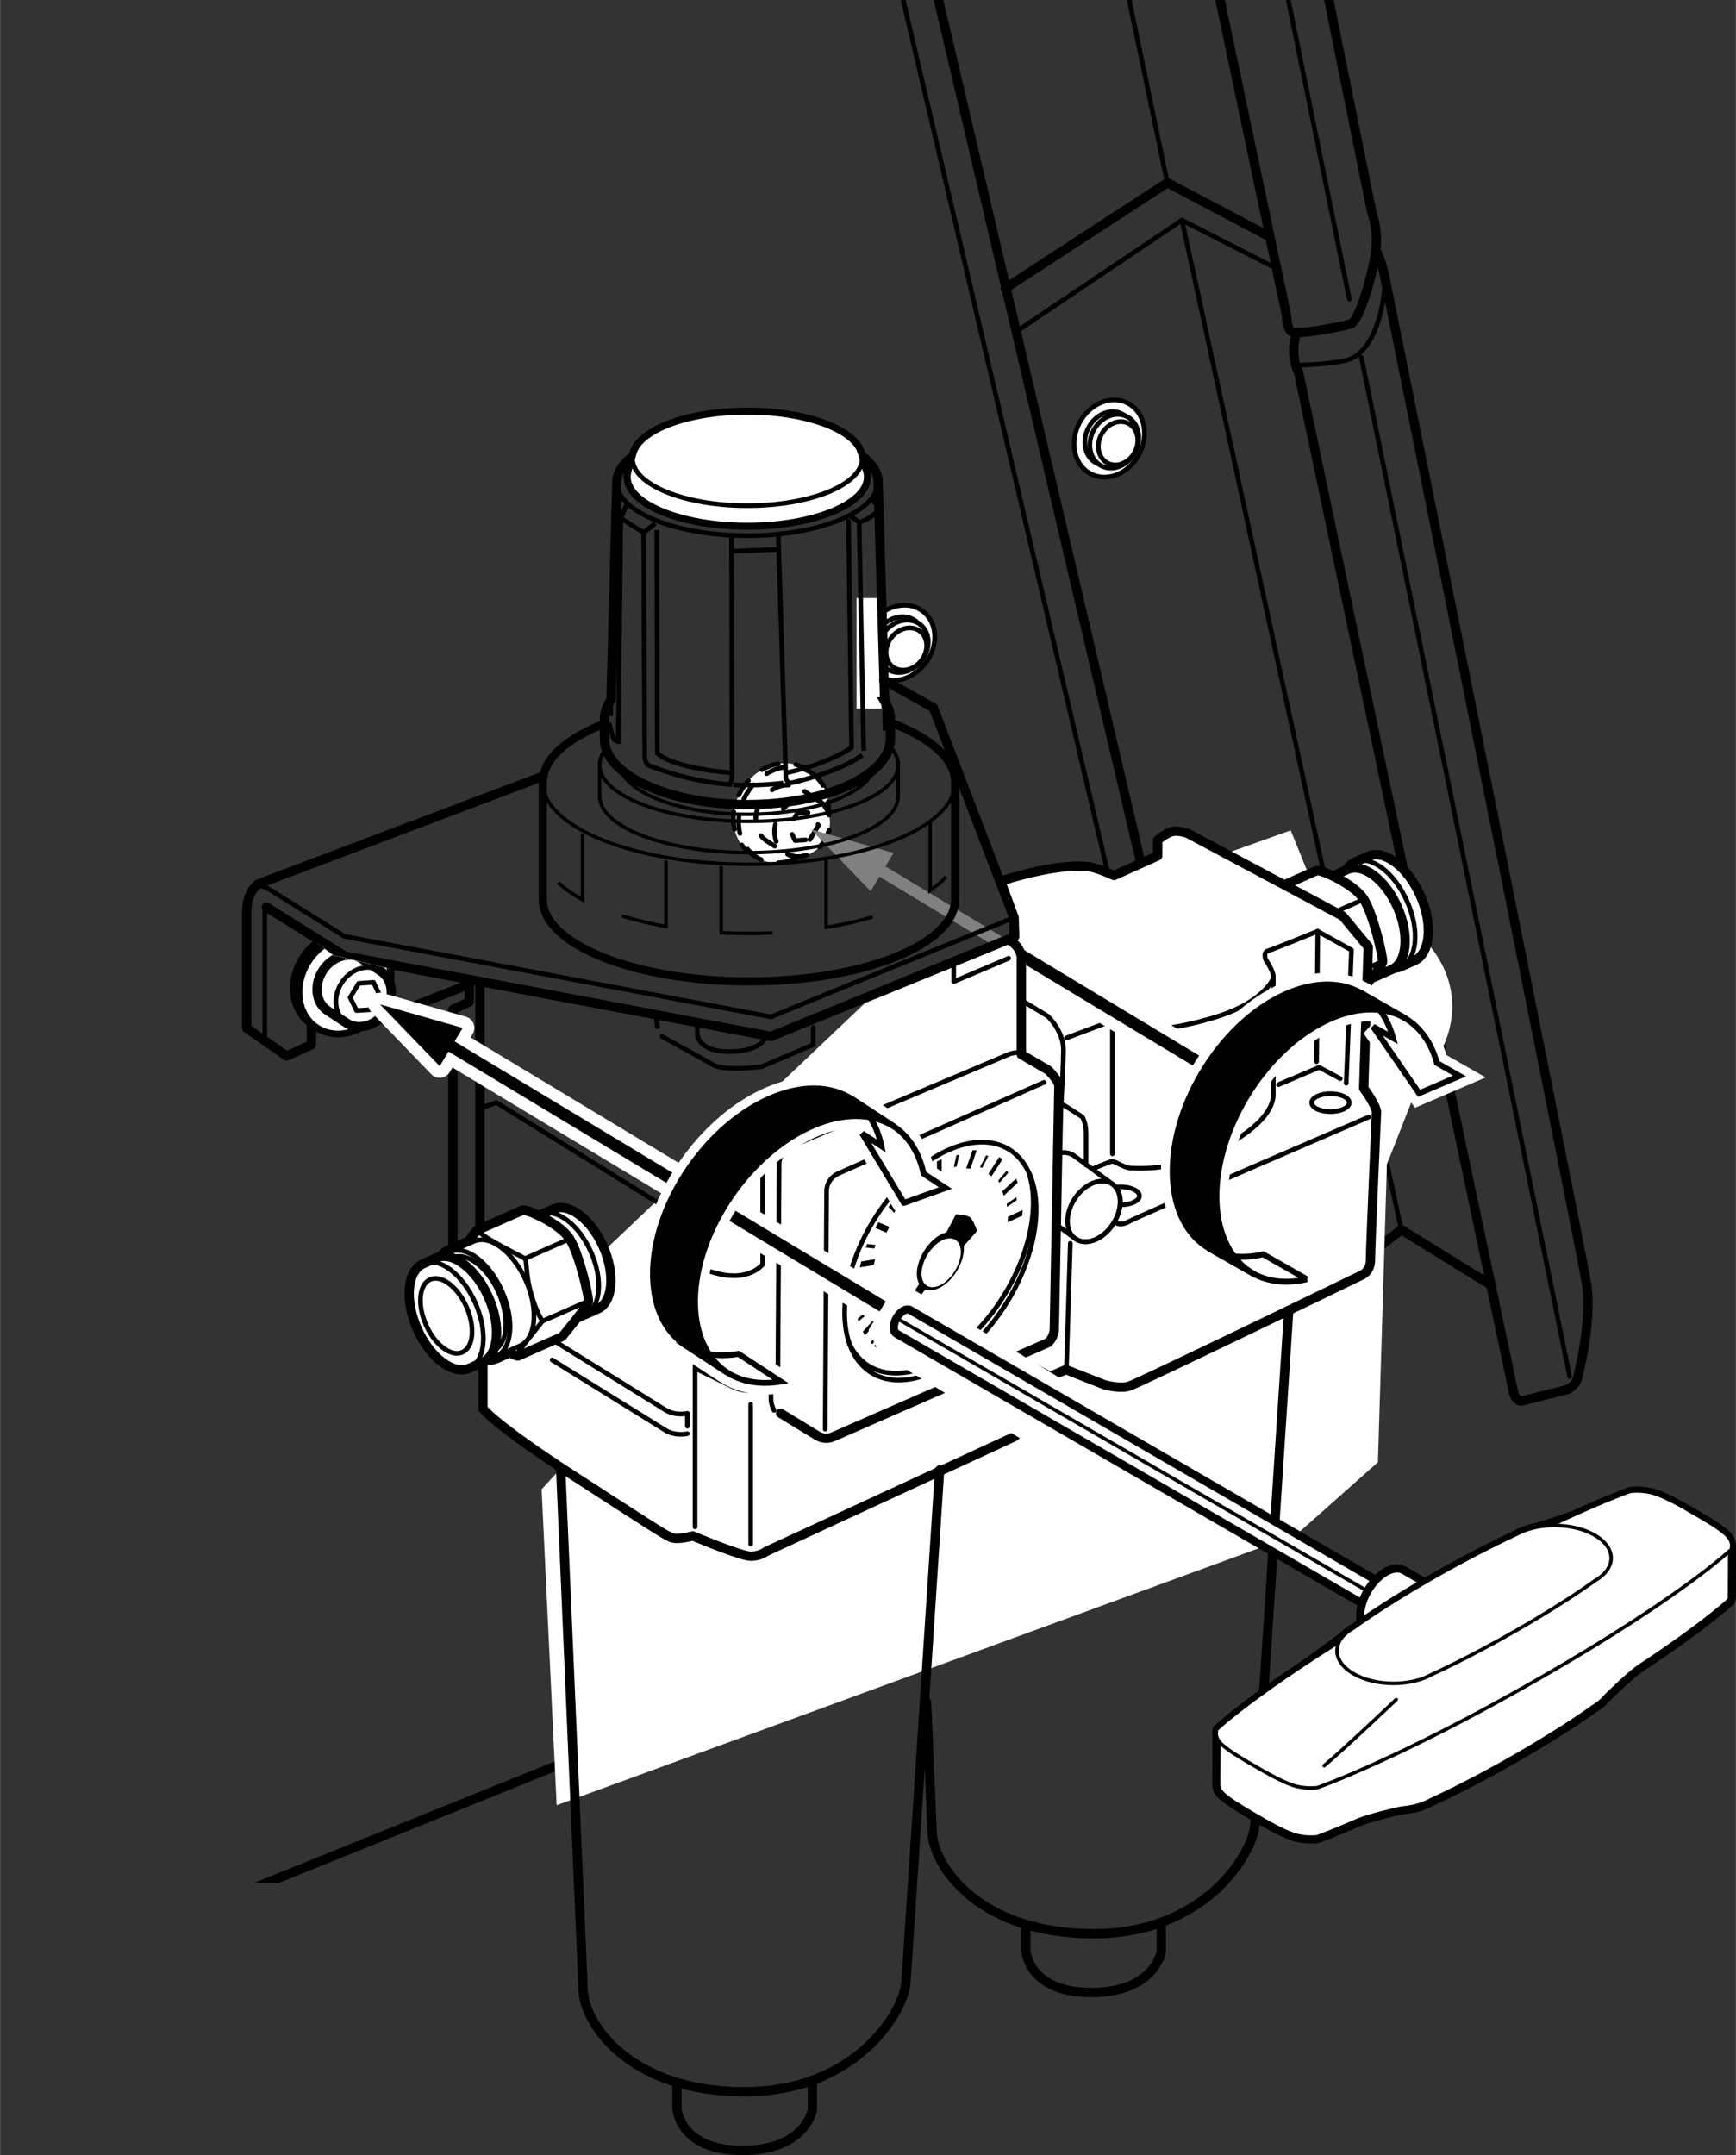 <?xml version="1.0" encoding="UTF-8"?><svg xmlns="http://www.w3.org/2000/svg" width="52.52mm" height="65.19mm" xmlns:xlink="http://www.w3.org/1999/xlink" viewBox="0 0 148.86 184.79"><rect x="0" y="0" width="148.86" height="184.79" fill="#333333" stroke="none"/><defs><clipPath id="clippath"><rect width="143.95" height="161.5" style="fill:none; stroke-width:0px;"/></clipPath><clipPath id="clippath-1"><polygon points="25.99 79.94 28.51 81.88 35.28 83.52 33.34 89.91 28.12 90.39 23.86 87.97 23.67 81.78 25.99 79.94" style="fill:none; stroke-width:0px;"/></clipPath></defs><g id="_レイヤー_1"><g style="clip-path:url(#clippath);"><polyline points="2.65 169.61 110.07 126.22 73.11 -31.42" style="fill:none; stroke:#000; stroke-linecap:round; stroke-linejoin:round; stroke-width:.8px;"/><ellipse cx="77.05" cy="55.11" rx="3.42" ry="2.89" transform="translate(-13.79 81.99) rotate(-52.05)" style="fill:#fff; stroke:#000; stroke-linecap:round; stroke-linejoin:round; stroke-width:.4px;"/><ellipse cx="77.05" cy="55.11" rx="2.38" ry="2.01" transform="translate(-13.79 81.99) rotate(-52.05)" style="fill:#fff; stroke:#000; stroke-linecap:round; stroke-linejoin:round; stroke-width:.4px;"/><ellipse cx="77.43" cy="55.41" rx="2.38" ry="2.01" transform="translate(-13.87 82.4) rotate(-52.05)" style="fill:#fff; stroke:#000; stroke-linecap:round; stroke-linejoin:round; stroke-width:.4px;"/><ellipse cx="77.72" cy="55.64" rx="1.92" ry="1.62" transform="translate(-13.95 82.72) rotate(-52.05)" style="fill:#fff; stroke:#000; stroke-linecap:round; stroke-linejoin:round; stroke-width:.4px;"/><ellipse cx="95.12" cy="37.6" rx="3.42" ry="2.89" transform="translate(17.22 103.88) rotate(-61.96)" style="fill:#fff; stroke:#000; stroke-linecap:round; stroke-linejoin:round; stroke-width:.4px;"/><ellipse cx="95.12" cy="37.6" rx="2.38" ry="2.01" transform="translate(17.22 103.88) rotate(-61.96)" style="fill:#fff; stroke:#000; stroke-linecap:round; stroke-linejoin:round; stroke-width:.4px;"/><ellipse cx="95.54" cy="37.83" rx="2.38" ry="2.01" transform="translate(17.25 104.38) rotate(-61.96)" style="fill:#fff; stroke:#000; stroke-linecap:round; stroke-linejoin:round; stroke-width:.4px;"/><ellipse cx="95.87" cy="38.01" rx="1.92" ry="1.62" transform="translate(17.26 104.76) rotate(-61.96)" style="fill:#fff; stroke:#000; stroke-linecap:round; stroke-linejoin:round; stroke-width:.4px;"/><ellipse cx="109.95" cy="102.41" rx="3.42" ry="2.89" transform="translate(-32.13 151.32) rotate(-61.96)" style="fill:#fff; stroke:#000; stroke-linecap:round; stroke-linejoin:round; stroke-width:.4px;"/><ellipse cx="109.95" cy="102.41" rx="2.38" ry="2.01" transform="translate(-32.13 151.32) rotate(-61.96)" style="fill:#fff; stroke:#000; stroke-linecap:round; stroke-linejoin:round; stroke-width:.4px;"/><ellipse cx="110.37" cy="102.64" rx="2.38" ry="2.01" transform="translate(-32.1 151.82) rotate(-61.96)" style="fill:#fff; stroke:#000; stroke-linecap:round; stroke-linejoin:round; stroke-width:.4px;"/><ellipse cx="110.7" cy="102.82" rx="1.92" ry="1.62" transform="translate(-32.09 152.2) rotate(-61.96)" style="fill:#fff; stroke:#000; stroke-linecap:round; stroke-linejoin:round; stroke-width:.4px;"/><line x1="107.27" y1="127.21" x2="70.31" y2="-30.43" style="fill:none; stroke:#000; stroke-linecap:round; stroke-linejoin:round; stroke-width:.4px;"/><polyline points="107.56 115.32 120.16 105.44 127.94 110.25" style="fill:none; stroke:#000; stroke-linecap:round; stroke-linejoin:round; stroke-width:.8px;"/><path d="M117.97,21.6c.25,0,.7,1.75.7,1.75,8.11,40.19,17.18,85.23,17.41,86.9.41,3.05-.66,7.41-.82,7.98s-.82.91-.82.91l-3.95.99s-.49.08-.7-.74l-18.44-87.48s-.78-1.34-.2-3.32" style="fill:none; stroke:#000; stroke-linecap:round; stroke-linejoin:round; stroke-width:.8px;"/><path d="M97.07-35.82l13.26,62.91s-.01,1.01.4,1.34,4.36-.41,5.1-.66,1.89-4.28,2.14-6.17c.25-1.89-.33-3.36-.33-3.36-6.21-30.77-11.6-57.39-11.6-57.39" style="fill:none; stroke:#000; stroke-linecap:round; stroke-linejoin:round; stroke-width:.8px;"/><line x1="116.74" y1="30.65" x2="134.6" y2="118.03" style="fill:none; stroke:#000; stroke-linecap:round; stroke-linejoin:round; stroke-width:.4px;"/><line x1="102.75" y1="-37.8" x2="115.71" y2="25.64" style="fill:none; stroke:#000; stroke-linecap:round; stroke-linejoin:round; stroke-width:.4px;"/><polyline points="87.27 28.35 101.35 18.88 109.08 22.83" style="fill:none; stroke:#000; stroke-linecap:round; stroke-linejoin:round; stroke-width:.4px;"/><polyline points="86.2 24.72 100.11 15.67 108.84 20.28" style="fill:none; stroke:#000; stroke-linecap:round; stroke-linejoin:round; stroke-width:.8px;"/><path d="M111.47,31.31s3.38-.08,4.45-.58,2.55-2.22,2.88-6.67" style="fill:none; stroke:#000; stroke-linecap:round; stroke-linejoin:round; stroke-width:.4px;"/><line x1="101.35" y1="18.88" x2="120.16" y2="105.44" style="fill:none; stroke:#000; stroke-linecap:round; stroke-linejoin:round; stroke-width:.4px;"/><line x1="100.03" y1="15.34" x2="89.74" y2="-33.97" style="fill:none; stroke:#000; stroke-linecap:round; stroke-linejoin:round; stroke-width:.4px;"/><rect x="73.45" y="51.28" width="2.13" height="9.48" style="fill:#fff; stroke-width:0px;"/></g><path d="M47.73,154.79l-1.29-27.09,46.18-50.05,18.06-6.45,3.35,8.26,4.39-1.55s4.9,2.06,5.93,6.71-2.58,8-2.58,8l-2.84,7.22-.77,25.54-6.97,6.19-63.46,23.22Z" style="fill:#fff; stroke-width:0px;"/></g><g id="_レイヤー_2"><path d="M69.55,66.26c-.08-.05-.38-.25-.46-.3-1.68-1.1-4.1-.38-5.4,1.61-1.3,1.99-1,4.49.68,5.59.08.05.38.25.46.3,1.68,1.1,4.1.38,5.4-1.61,1.3-1.99,1-4.49-.68-5.59Z" style="fill:#fff; stroke:#000; stroke-dasharray:0 0 1.5 1.5; stroke-linecap:round; stroke-linejoin:round; stroke-width:.4px;"/><ellipse cx="67.19" cy="69.86" rx="4.31" ry="3.64" transform="translate(-28.06 87.82) rotate(-56.79)" style="fill:#fff; stroke:#000; stroke-dasharray:0 0 1.5 1.5; stroke-linecap:round; stroke-linejoin:round; stroke-width:.4px;"/><path d="M70.25,68.68c-.29-.19-1.32-.86-1.61-1.05-1.04-.68-2.53-.23-3.34,1-.8,1.23-.62,2.78.42,3.46.29.19,1.32.86,1.61,1.05,1.04.68,2.53.23,3.34-1,.8-1.23.62-2.78-.42-3.46Z" style="fill:#fff; stroke:#000; stroke-dasharray:0 0 1.5 1.5; stroke-linecap:round; stroke-linejoin:round; stroke-width:.4px;"/><ellipse cx="68.79" cy="70.91" rx="2.66" ry="2.25" transform="translate(-28.21 89.63) rotate(-56.79)" style="fill:none; stroke:#000; stroke-dasharray:0 0 1.5 1.5; stroke-linecap:round; stroke-linejoin:round; stroke-width:.4px;"/><polygon points="69.45 71.99 70.18 70.78 69.63 69.66 68.36 69.74 67.64 70.95 68.18 72.08 69.45 71.99" style="fill:none; stroke:#000; stroke-dasharray:0 0 1.5 1.5; stroke-linecap:round; stroke-linejoin:round; stroke-width:.4px;"/><polygon points="88 82.76 87.75 81.42 75.93 74.29 76.62 73.14 69.53 71.11 74.66 76.42 75.41 75.17 88 82.76" style="fill:gray; stroke-width:0px;"/><path d="M116.2,73.92c.19-.09.94-.41,1.13-.5,1.38-.61,3.38.91,4.47,3.38,1.09,2.47.86,4.97-.52,5.58-.19.09-.94.41-1.13.5-1.38.61-3.38-.91-4.47-3.38-1.09-2.47-.86-4.97.52-5.58Z" style="fill:#fff; stroke:#000; stroke-linecap:round; stroke-linejoin:round; stroke-width:.8px;"/><ellipse cx="118.17" cy="78.4" rx="2.73" ry="4.9" transform="translate(-21.58 54.3) rotate(-23.78)" style="fill:none; stroke:#000; stroke-linecap:round; stroke-linejoin:round; stroke-width:.4px;"/><path d="M113.21,75.58l2.35-1.03c1.32-.58,3.24.87,4.28,3.24s.82,4.76-.5,5.34l-2.94,1.3" style="fill:#fff; stroke:#000; stroke-linecap:round; stroke-linejoin:round; stroke-width:.8px;"/><path d="M106.68,78.23c.3-.13,1.23-.54,1.76-.78l.67-.91,3.85-1.7c.23-.09,3.02,1.08,3.83,2.38.81,1.3,1.64,4.98,1.57,5.26s-2.18,2.84-2.18,2.84l-3.7,1.63-.67-.29c-.47.21-.99.43-1.19.53-1.38.61-3.38-.91-4.47-3.38-1.09-2.47-.86-4.97.52-5.58Z" style="fill:#fff; stroke:#000; stroke-linecap:round; stroke-linejoin:round; stroke-width:1.2px;"/><path d="M112.96,74.85l-3.85,1.7-1.28,1.74,2.86,7.9,1.79.78,3.7-1.63s2.11-2.56,2.18-2.84-.76-3.96-1.57-5.26c-.81-1.3-3.6-2.47-3.83-2.38Z" style="fill:#fff; stroke:#000; stroke-linecap:round; stroke-linejoin:round; stroke-width:.4px;"/><path d="M109.2,76.53c.8.73,3.73,2.12,3.92,2.27s.04,1.31.52,2.99.99,2.37.99,2.37c0,0-2,2.47-2.14,2.79" style="fill:none; stroke:#000; stroke-linecap:round; stroke-linejoin:round; stroke-width:.4px;"/><line x1="114.63" y1="84.16" x2="118.24" y2="82.57" style="fill:none; stroke:#000; stroke-linecap:round; stroke-linejoin:round; stroke-width:.4px;"/><line x1="113.12" y1="78.8" x2="116.68" y2="77.23" style="fill:none; stroke:#000; stroke-linecap:round; stroke-linejoin:round; stroke-width:.4px;"/><path d="M106.68,78.23c.37-.16,1.69-.75,2.06-.91,1.38-.61,3.38.91,4.47,3.38,1.09,2.47.86,4.97-.52,5.58-.37.16-1.69.75-2.06.91-1.38.61-3.38-.91-4.47-3.38-1.09-2.47-.86-4.97.52-5.58Z" style="fill:#fff; stroke:#000; stroke-linecap:round; stroke-linejoin:round; stroke-width:.4px;"/><ellipse cx="108.65" cy="82.71" rx="2.73" ry="4.9" transform="translate(-24.13 50.82) rotate(-23.78)" style="fill:none; stroke:#000; stroke-linecap:round; stroke-linejoin:round; stroke-width:.4px;"/><ellipse cx="108.65" cy="82.71" rx="2.42" ry="4.35" transform="translate(-24.13 50.82) rotate(-23.78)" style="fill:none; stroke:#000; stroke-linecap:round; stroke-linejoin:round; stroke-width:.4px;"/><path d="M104.39,79.24c.19-.09.94-.41,1.13-.5,1.38-.61,3.38.91,4.47,3.38,1.09,2.47.86,4.97-.52,5.58-.19.09-.94.41-1.13.5-1.38.61-3.38-.91-4.47-3.38-1.09-2.47-.86-4.97.52-5.58Z" style="fill:#fff; stroke:#000; stroke-linecap:round; stroke-linejoin:round; stroke-width:.8px;"/><ellipse cx="106.37" cy="83.72" rx="1.9" ry="3.41" transform="translate(-24.73 49.99) rotate(-23.78)" style="fill:none; stroke:#000; stroke-linecap:round; stroke-linejoin:round; stroke-width:.4px;"/><ellipse cx="106.37" cy="83.72" rx="2.73" ry="4.9" transform="translate(-24.73 49.99) rotate(-23.78)" style="fill:none; stroke:#000; stroke-linecap:round; stroke-linejoin:round; stroke-width:.4px;"/><path d="M41.41,117.12v3.68s1.1,1.42,7.67,5.68,7.87,5.1,8.45,5.35,1.87-.13,1.87-.13c0,0,4.13,1.74,4.97,1.74s1.29-.39,1.29-.39l21.35-9.87s.52-.39.52-1.16v-5.29l2.52,1.29,1.35-.58,3.29,1.29s1.29.39,2.13.13,19.86-9.48,19.86-9.48c0,0,.84-.26.84-1.35s.52-12.71.52-12.71c-.13-.71-1.1-2-1.1-2l.39-12.13-2.19-2.64-13.29-7.09s-.84-.32-1.42-.13-1.16.71-1.16.71v1.35l-3.74,1.68s-1.29-.58-1.93-.71-2.84-.35-7.8,1.19l1.16,3.13.05,1.64-12.04,4.93" style="fill:#fff; stroke:#000; stroke-linecap:round; stroke-linejoin:round; stroke-width:.8px;"/><path d="M51.76,62.08c-3.22,1.27-5.22,3.04-5.22,4.99v10.04c0,3.89,7.92,7.04,17.68,7.04s17.68-3.15,17.68-7.04v-10.04c0-1.99-2.08-3.79-5.43-5.07" style="fill:none; stroke:#000; stroke-miterlimit:10; stroke-width:.7px;"/><path d="M76.62,62.05c3.26,1.28,5.28,3.05,5.28,5.02,0,3.89-7.92,7.04-17.68,7.04s-17.68-3.15-17.68-7.04c0-1.93,1.95-3.67,5.1-4.94" style="fill:none; stroke:#000; stroke-miterlimit:10; stroke-width:.3px;"/><path d="M81.12,75.17c-.35.45-.8.77-1.36,1.18v-5.87" style="fill:none; stroke:#000; stroke-miterlimit:10; stroke-width:.3px;"/><path d="M52.03,64.11c-.4.47-.61.97-.61,1.48v2.68c0,2.67,5.73,4.84,12.8,4.84s12.8-2.17,12.8-4.84v-2.68c0-.55-.24-1.07-.68-1.56" style="fill:none; stroke:#000; stroke-miterlimit:10; stroke-width:.3px;"/><path d="M76.3,63.98c.47.5.72,1.05.72,1.61,0,2.67-5.73,4.84-12.8,4.84s-12.8-2.17-12.8-4.84c0-.4.13-.8.38-1.17" style="fill:none; stroke:#000; stroke-miterlimit:10; stroke-width:.3px;"/><path d="M47.85,75.66c.55.53,1.26,1.03,2.1,1.49v-5.61" style="fill:none; stroke:#000; stroke-miterlimit:10; stroke-width:.3px;"/><path d="M53.34,78.54c1.15.36,2.42.66,3.77.9v-5.67" style="fill:none; stroke:#000; stroke-miterlimit:10; stroke-width:.3px;"/><path d="M66.24,79.99c-.66.03-1.34.05-2.02.05-.81,0-1.6-.02-2.38-.06v-5.73" style="fill:none; stroke:#000; stroke-miterlimit:10; stroke-width:.3px;"/><path d="M74.83,78.62c-1.22.36-2.56.67-3.99.9v-5.87" style="fill:none; stroke:#000; stroke-miterlimit:10; stroke-width:.3px;"/><path d="M53.25,66.07c.88,2.13,5.39,3.75,10.83,3.75s9.7-1.54,10.75-3.58" style="fill:none; stroke:#000; stroke-miterlimit:10; stroke-width:.3px;"/><path d="M82.52,106.3c.4.94-.11,2.53-1.15,3.54s-2.2,1.07-2.61.13.11-2.53,1.14-3.54,2.21-1.07,2.61-.13Z" style="fill:#000; stroke-width:0px;"/><path d="M75.42,115.31s3.13-4.77,3.42-5.26c.28-.49,3.13-5.93,3.13-5.93,0,0,.86.03,1.17.23.31.2.65,1.2.65,1.2l-4.31,4.84-3.84,5-.21-.08Z" style="fill:#000; stroke-width:0px;"/><path d="M88.29,100.67c1.65,3.84-.44,10.29-4.67,14.42-4.22,4.12-8.98,4.36-10.63.52s.44-10.29,4.66-14.42c4.22-4.13,8.98-4.36,10.63-.52Z" style="fill:none; stroke:#000; stroke-linecap:round; stroke-linejoin:round; stroke-width:.4px;"/><path d="M80.1,106.87c-.87.85-1.3,2.17-.97,2.95s1.32.73,2.18-.12,1.31-2.18.97-2.96-1.31-.73-2.19.12Z" style="fill:#fff; stroke-width:0px;"/><path d="M88.3,100.81c1.12,3.89-.96,9.82-4.93,13.69-4.14,4.04-8.8,4.34-10.53.74" style="fill:none; stroke:#000; stroke-linecap:round; stroke-linejoin:round; stroke-width:.4px;"/><polygon points="75.24 115.62 74.97 115.41 75.91 113.97 76.18 114.18 75.24 115.62" style="fill:#000; stroke-width:0px;"/><polygon points="74.17 114.5 73.99 114.18 75.11 112.94 75.3 113.26 74.17 114.5" style="fill:#000; stroke-width:0px;"/><polygon points="74.67 111.22 73.41 112.02 73.37 111.57 74.63 110.78 74.67 111.22" style="fill:#000; stroke-width:0px;"/><polygon points="74.92 108.48 73.73 108.67 73.85 108.17 75.04 107.97 74.92 108.48" style="fill:#000; stroke-width:0px;"/><polygon points="76.01 105.7 75.06 105.29 75.32 104.8 76.27 105.2 76.01 105.7" style="fill:#000; stroke-width:0px;"/><polygon points="77.96 102.95 77.44 101.96 77.81 101.57 78.33 102.56 77.96 102.95" style="fill:#000; stroke-width:0px;"/><polygon points="80.75 100.79 80.35 101 80.34 99.6 80.75 99.39 80.75 100.79" style="fill:#000; stroke-width:0px;"/><polygon points="83.22 100.2 82.85 100.19 83.39 98.63 83.75 98.64 83.22 100.2" style="fill:#000; stroke-width:0px;"/><polygon points="85.02 100.86 84.75 100.66 85.69 99.21 85.96 99.42 85.02 100.86" style="fill:#000; stroke-width:0px;"/><polygon points="87.27 101.41 86.08 102.52 85.94 102.16 87.13 101.05 87.27 101.41" style="fill:#000; stroke-width:0px;"/><polygon points="87.66 104.23 86.41 104.81 86.43 104.33 87.69 103.75 87.66 104.23" style="fill:#000; stroke-width:0px;"/><polygon points="74.81 115.26 74.66 115.12 75.33 114.18 75.48 114.32 74.81 115.26" style="fill:#000; stroke-width:0px;"/><polygon points="74.42 112.61 73.61 113.31 73.54 113.08 74.35 112.38 74.42 112.61" style="fill:#000; stroke-width:0px;"/><polygon points="74.21 110.13 73.37 110.48 73.39 110.19 74.23 109.84 74.21 110.13" style="fill:#000; stroke-width:0px;"/><polygon points="74.97 107.05 74.24 106.97 74.36 106.67 75.09 106.75 74.97 107.05" style="fill:#000; stroke-width:0px;"/><polygon points="76.67 103.99 76.19 103.49 76.38 103.22 76.87 103.72 76.67 103.99" style="fill:#000; stroke-width:0px;"/><polygon points="79.36 101.29 79.11 101.46 78.97 100.62 79.21 100.45 79.36 101.29" style="fill:#000; stroke-width:0px;"/><polygon points="82.03 100.03 81.79 100.08 82.01 99.06 82.25 99.01 82.03 100.03" style="fill:#000; stroke-width:0px;"/><polygon points="84.22 100.15 84.03 100.08 84.56 99.06 84.75 99.13 84.22 100.15" style="fill:#000; stroke-width:0px;"/><polygon points="85.71 101.42 85.59 101.24 86.33 100.38 86.45 100.57 85.71 101.42" style="fill:#000; stroke-width:0px;"/><polygon points="87.19 102.91 86.36 103.49 86.32 103.23 87.16 102.65 87.19 102.91" style="fill:#000; stroke-width:0px;"/><path d="M45.1,104.7l2.35-1.03c1.32-.58,3.24.87,4.28,3.24s.82,4.76-.5,5.34l-2.94,1.3" style="fill:#fff; stroke:#000; stroke-linecap:round; stroke-linejoin:round; stroke-width:.8px;"/><path d="M38.57,107.35c.3-.13,1.23-.54,1.76-.78l.67-.91,3.85-1.7c.23-.09,3.02,1.08,3.83,2.38.81,1.3,1.64,4.98,1.57,5.26s-2.18,2.84-2.18,2.84l-3.7,1.63-.67-.29c-.47.21-.99.43-1.19.53-1.38.61-3.38-.91-4.47-3.38-1.09-2.47-.86-4.97.52-5.58Z" style="fill:#fff; stroke:#000; stroke-linecap:round; stroke-linejoin:round; stroke-width:1.2px;"/><path d="M44.86,103.97l-3.85,1.7-1.28,1.74,2.86,7.9,1.79.78,3.7-1.63s2.11-2.56,2.18-2.84-.76-3.96-1.57-5.26-3.6-2.47-3.83-2.38Z" style="fill:#fff; stroke:#000; stroke-linecap:round; stroke-linejoin:round; stroke-width:.4px;"/><path d="M41.09,105.65c.8.73,3.73,2.12,3.92,2.27s.04,1.31.52,2.99.99,2.37.99,2.37c0,0-2,2.47-2.14,2.79" style="fill:none; stroke:#000; stroke-linecap:round; stroke-linejoin:round; stroke-width:.4px;"/><line x1="46.52" y1="113.28" x2="50.14" y2="111.69" style="fill:none; stroke:#000; stroke-linecap:round; stroke-linejoin:round; stroke-width:.4px;"/><line x1="45.01" y1="107.92" x2="48.57" y2="106.35" style="fill:none; stroke:#000; stroke-linecap:round; stroke-linejoin:round; stroke-width:.4px;"/><path d="M38.57,107.35c.37-.16,1.69-.75,2.06-.91,1.38-.61,3.38.91,4.47,3.38,1.09,2.47.86,4.97-.52,5.58-.37.16-1.69.75-2.06.91-1.38.61-3.38-.91-4.47-3.38-1.09-2.47-.86-4.97.52-5.58Z" style="fill:#fff; stroke:#000; stroke-linecap:round; stroke-linejoin:round; stroke-width:.4px;"/><ellipse cx="40.55" cy="111.83" rx="2.73" ry="4.9" transform="translate(-41.65 25.84) rotate(-23.78)" style="fill:none; stroke:#000; stroke-linecap:round; stroke-linejoin:round; stroke-width:.4px;"/><ellipse cx="40.55" cy="111.83" rx="2.42" ry="4.35" transform="translate(-41.65 25.84) rotate(-23.78)" style="fill:none; stroke:#000; stroke-linecap:round; stroke-linejoin:round; stroke-width:.4px;"/><path d="M50.18,112.71c1.32-.58,1.55-2.97.5-5.34s-2.96-3.82-4.28-3.24" style="fill:none; stroke:#000; stroke-linecap:round; stroke-linejoin:round; stroke-width:.4px;"/><path d="M36.29,108.36c.19-.09.94-.41,1.13-.5,1.38-.61,3.38.91,4.47,3.38,1.09,2.47.86,4.97-.52,5.58-.19.09-.94.41-1.13.5-1.38.61-3.38-.91-4.47-3.38-1.09-2.47-.86-4.97.52-5.58Z" style="fill:#fff; stroke:#000; stroke-linecap:round; stroke-linejoin:round; stroke-width:.8px;"/><ellipse cx="38.26" cy="112.84" rx="1.9" ry="3.41" transform="translate(-42.25 25) rotate(-23.78)" style="fill:none; stroke:#000; stroke-linecap:round; stroke-linejoin:round; stroke-width:.4px;"/><ellipse cx="38.26" cy="112.84" rx="2.73" ry="4.9" transform="translate(-42.25 25) rotate(-23.78)" style="fill:none; stroke:#000; stroke-linecap:round; stroke-linejoin:round; stroke-width:.4px;"/><path d="M27.54,80.75s-.84.32-.84,2.64v6.19l-2.13.97-3.42-2.39v-9.93c0-1.87,1.03-2.45,1.03-2.45l24.38-9.22" style="fill:none; stroke:#000; stroke-linecap:round; stroke-linejoin:round; stroke-width:.8px;"/><polyline points="39.99 84.49 31.67 87.78 30.31 87.07 30.31 82.23" style="fill:none; stroke:#000; stroke-linecap:round; stroke-linejoin:round; stroke-width:.8px;"/><line x1="31.67" y1="87.78" x2="31.67" y2="82.49" style="fill:none; stroke:#000; stroke-linecap:round; stroke-linejoin:round; stroke-width:.4px;"/><polyline points="22.83 77.78 29.54 81.97 66.11 88.87 86.94 80.36 86.94 78.68 80.04 60.69 75.79 58.31" style="fill:none; stroke:#000; stroke-linecap:round; stroke-linejoin:round; stroke-width:.8px;"/><path d="M86.94,78.68l-20.83,8.51-36.57-6.9-6.71-4.19s-.64-.32-1.03.13" style="fill:none; stroke:#000; stroke-linecap:round; stroke-linejoin:round; stroke-width:.4px;"/><path d="M22.7,77.91v11.16" style="fill:none; stroke:#000; stroke-linecap:round; stroke-linejoin:round; stroke-width:.4px;"/><polyline points="40.24 84.1 40.24 85.91 38.83 86.55 38.83 106.67" style="fill:none; stroke:#000; stroke-linecap:round; stroke-linejoin:round; stroke-width:.8px;"/><line x1="41.15" y1="84.42" x2="41.15" y2="105.13" style="fill:none; stroke:#000; stroke-linecap:round; stroke-linejoin:round; stroke-width:.8px;"/><path d="M86.68,80.68s.9.58.9,1.48v8.26l2.32,1.35s.9.9.9,1.35-.39,20.77-.39,20.77c0,.77-.52,1.23-.52,1.23l-18.46,8.08c-.43.19-.93.16-1.34-.09l-3.16-1.93" style="fill:none; stroke:#000; stroke-linecap:round; stroke-linejoin:round; stroke-width:.8px;"/><path d="M89.52,92.81l-17.65,7.82c-.6.27-.99.86-.99,1.51l-.12,20.4" style="fill:none; stroke:#000; stroke-linecap:round; stroke-linejoin:round; stroke-width:.4px;"/><path d="M87.58,90.42c-.13-.32-.97-.06-.97-.06l-18.81,7.95c-.6.27-.99.86-.99,1.51l-.11,18.14" style="fill:none; stroke:#000; stroke-linecap:round; stroke-linejoin:round; stroke-width:.4px;"/><path d="M56.76,88.87l4.19,2.32c.97.77,4.39.26,4.39.26l4.39-1.87v-1.48" style="fill:none; stroke:#000; stroke-linecap:round; stroke-linejoin:round; stroke-width:.4px;"/><path d="M56.37,88.04s-.19-1.16,0-.97" style="fill:none; stroke:#000; stroke-linecap:round; stroke-linejoin:round; stroke-width:.4px;"/><path d="M59.79,87.78v.84s-.06,1.55,2.77,1.55,3.16-1.35,3.16-1.35" style="fill:none; stroke:#000; stroke-linecap:round; stroke-linejoin:round; stroke-width:.4px;"/><polyline points="81.78 82.68 81.78 84.17 86.49 82.17" style="fill:none; stroke:#000; stroke-linecap:round; stroke-linejoin:round; stroke-width:.4px;"/><path d="M65.4,97.26v11.16s-.77.97-2.45.97-3.35-.9-3.35-.9v22.44" style="fill:none; stroke:#000; stroke-linecap:round; stroke-linejoin:round; stroke-width:.4px;"/><path d="M41.41,94.94l1.16-.39,16.64,10.32s.45.19.45,1.03v1.93" style="fill:none; stroke:#000; stroke-linecap:round; stroke-linejoin:round; stroke-width:.4px;"/><path d="M47.34,114.87l9.67,6c.9.58,1.93.32,1.93.32v1.1" style="fill:none; stroke:#000; stroke-linecap:round; stroke-linejoin:round; stroke-width:.4px;"/><path d="M47.34,116.61l9.67,6c.9.58,1.93.32,1.93.32" style="fill:none; stroke:#000; stroke-linecap:round; stroke-linejoin:round; stroke-width:.4px;"/><path d="M59.59,115.38s.58-.19.84-.13,5.68,3.1,5.68,3.1v1.61c0,.45.26.97.26.97" style="fill:none; stroke:#000; stroke-linecap:round; stroke-linejoin:round; stroke-width:.4px;"/><path d="M59.72,117.38l3.16,1.55c1.74.77,2.64-.13,2.64-.13" style="fill:none; stroke:#000; stroke-linecap:round; stroke-linejoin:round; stroke-width:.4px;"/><line x1="64.37" y1="120.41" x2="64.37" y2="132.41" style="fill:none; stroke:#000; stroke-linecap:round; stroke-linejoin:round; stroke-width:.4px;"/><path d="M48.08,126.06l1.93,44.79c.29,3,4.26,8.51,13.83,8.51s13.64-6.87,13.83-9.29,2.9-44.02,2.9-44.02" style="fill:none; stroke:#000; stroke-linecap:round; stroke-linejoin:round; stroke-width:.8px;"/><path d="M58.05,178.78v2.03s.19,3.58,5.61,3.58,6-3.48,6-3.48v-2.42" style="fill:none; stroke:#000; stroke-linecap:round; stroke-linejoin:round; stroke-width:.8px;"/><path d="M79.45,145.96l.49,11.34c.29,3,4.26,8.51,13.83,8.51s13.64-6.87,13.83-9.29,2.9-44.02,2.9-44.02" style="fill:none; stroke:#000; stroke-linecap:round; stroke-linejoin:round; stroke-width:.8px;"/><path d="M87.97,165.24v2.03s.19,3.58,5.61,3.58,6-3.48,6-3.48v-2.42" style="fill:none; stroke:#000; stroke-linecap:round; stroke-linejoin:round; stroke-width:.8px;"/><path d="M87.71,85.84l2.13,1.29s1.35,1.23,1.35,2.9-.45,9.42-.45,9.42" style="fill:none; stroke:#000; stroke-linecap:round; stroke-linejoin:round; stroke-width:.4px;"/><path d="M91.2,94.74l1.61,1.03s.32.52.32,1.42v2.71" style="fill:none; stroke:#000; stroke-linecap:round; stroke-linejoin:round; stroke-width:.4px;"/><path d="M90.85,98.87c.43-.09.85-.03,1.19.19.41.27,2.94,2.19,3.31,2.43.91.59.96,2.14.11,3.45-.85,1.31-2.28,1.89-3.19,1.3-.19-.12-.84-.6-1.51-1.11" style="fill:none; stroke:#000; stroke-linecap:round; stroke-linejoin:round; stroke-width:.4px;"/><ellipse cx="93.8" cy="103.86" rx="2.83" ry="1.97" transform="translate(-44.4 125.93) rotate(-56.98)" style="fill:none; stroke:#000; stroke-linecap:round; stroke-linejoin:round; stroke-width:.4px;"/><line x1="91.78" y1="106.61" x2="91.45" y2="117.19" style="fill:none; stroke:#000; stroke-linecap:round; stroke-linejoin:round; stroke-width:.4px;"/><path d="M95.71,104.87s.45.26,1.1-.13,20.57-8.96,20.57-8.96" style="fill:none; stroke:#000; stroke-linecap:round; stroke-linejoin:round; stroke-width:.4px;"/><path d="M91.45,89l3.93-1.48s.9.39,1.68.71,4.32-.06,7.61-1.16,4.39-2.77,4.51-3.22-.64-1.55-.64-1.55c0,0-.26-.64.19-.77s4.26-1.68,4.26-1.68l2.9,1.61-.45,11.42" style="fill:none; stroke:#000; stroke-linecap:round; stroke-linejoin:round; stroke-width:.4px;"/><polyline points="109.64 93 113.12 91.52 114.93 92.49" style="fill:none; stroke:#000; stroke-linecap:round; stroke-linejoin:round; stroke-width:.4px;"/><ellipse cx="114.09" cy="94.55" rx="1.61" ry=".77" style="fill:none; stroke:#000; stroke-linecap:round; stroke-linejoin:round; stroke-width:.4px;"/><path d="M95.84,101.78c.09,0,.17-.01.26-.01.89,0,1.61.35,1.61.77s-.72.77-1.61.77" style="fill:none; stroke:#000; stroke-linecap:round; stroke-linejoin:round; stroke-width:.4px;"/><path d="M109.19,83.84v10c0,.97-.71,2.64-4.51,4.64s-7.29,1.68-7.74,1.68-1.35-.58-1.55-.58-1.68.64-1.68.64" style="fill:none; stroke:#000; stroke-linecap:round; stroke-linejoin:round; stroke-width:.4px;"/><line x1="95.39" y1="88.29" x2="95.39" y2="98.94" style="fill:none; stroke:#000; stroke-linecap:round; stroke-linejoin:round; stroke-width:.4px;"/><line x1="113" y1="79.84" x2="112.9" y2="91.03" style="fill:none; stroke:#000; stroke-linecap:round; stroke-linejoin:round; stroke-width:.4px;"/><path d="M75.9,60.19c.29.48.45.98.45,1.51v1.66c0,3.11-5.49,5.63-12.26,5.63s-12.26-2.52-12.26-5.63v-1.66c0-.58.19-1.14.55-1.67l.02-.27.49-18.42c0-2.54,5.02-4.6,11.2-4.6s11.21,2.06,11.21,4.6l.55,18.49.06.36Z" style="fill:none; stroke:#000; stroke-miterlimit:10; stroke-width:.8px;"/><path d="M75.28,41.33c0,2.54-5.02,4.6-11.21,4.6s-11.2-2.06-11.2-4.6" style="fill:none; stroke:#000; stroke-miterlimit:10; stroke-width:.4px;"/><line x1="52.36" y1="61.41" x2="52.39" y2="59.75" style="fill:none; stroke:#000; stroke-miterlimit:10; stroke-width:.4px;"/><path d="M67.17,67.14c-.99.12-2.03.18-3.1.18-.4,0-.79,0-1.18-.03" style="fill:none; stroke:#000; stroke-miterlimit:10; stroke-width:.4px;"/><line x1="75.84" y1="59.82" x2="75.89" y2="62.64" style="fill:none; stroke:#000; stroke-miterlimit:10; stroke-width:.4px;"/><path d="M73.83,38.71c-.7-1.96-4.8-3.46-9.75-3.46s-9.08,1.51-9.76,3.48c-.06.19-.44,1.47-.5,1.79-.03.12-.04.25-.04.37,0,2.34,4.61,4.23,10.3,4.23s10.3-1.9,10.3-4.23c0-.22-.04-.44-.13-.66-.08-.21-.36-1.33-.43-1.52Z" style="fill:#fff; stroke:#000; stroke-miterlimit:10; stroke-width:.6px;"/><path d="M73.93,39.31c0,2.24-4.41,4.05-9.85,4.05s-9.85-1.81-9.85-4.05,4.41-4.05,9.85-4.05,9.85,1.81,9.85,4.05Z" style="fill:none; stroke:#000; stroke-miterlimit:10; stroke-width:.4px;"/><path d="M56.19,44.87l-1,.8.09,19.29s.09.72.48.72c0,0,3.05,1.3,6.84,1.59,0,0,.17-.36.17-.8s-.04-20.37-.04-20.37" style="fill:none; stroke:#000; stroke-miterlimit:10; stroke-width:.4px;"/><path d="M52.22,61.99s.3,1.3.48,1.45c.18.15.31.15.31.15l.22-19.14.48-1.16" style="fill:none; stroke:#000; stroke-miterlimit:10; stroke-width:.4px;"/><path d="M66.74,45.96l.65,20.81s.13.36.39.36,4.53-1.08,6.15-2.39" style="fill:none; stroke:#000; stroke-miterlimit:10; stroke-width:.4px;"/><polyline points="72.84 44.15 73.67 44.8 74.06 64.38" style="fill:none; stroke:#000; stroke-miterlimit:10; stroke-width:.4px;"/><path d="M73.67,44.8s.96-.29,1.61-1.01" style="fill:none; stroke:#000; stroke-miterlimit:10; stroke-width:.4px;"/><line x1="74.76" y1="42.78" x2="75.28" y2="43.43" style="fill:none; stroke:#000; stroke-miterlimit:10; stroke-width:.4px;"/><line x1="62.86" y1="47.26" x2="66.65" y2="47.11" style="fill:none; stroke:#000; stroke-miterlimit:10; stroke-width:.4px;"/><line x1="53.23" y1="44.44" x2="55.19" y2="45.67" style="fill:none; stroke:#000; stroke-miterlimit:10; stroke-width:.4px;"/><path d="M56.32,45.45l.04,19.14s1.09,1.23,6.23,1.66" style="fill:none; stroke:#000; stroke-miterlimit:10; stroke-width:.4px;"/><path d="M72.76,44.51l.26,19.58s-1.7,1.3-5.54,2.17" style="fill:none; stroke:#000; stroke-miterlimit:10; stroke-width:.4px;"/><g style="clip-path:url(#clippath-1);"><path d="M31.93,80.83c-.08-.05-.38-.25-.46-.3-1.68-1.1-4.1-.38-5.4,1.61-1.3,1.99-1,4.49.68,5.59.08.05.38.25.46.3,1.68,1.1,4.1.38,5.4-1.61,1.3-1.99,1-4.49-.68-5.59Z" style="fill:#fff; stroke:#000; stroke-linecap:round; stroke-linejoin:round; stroke-width:.8px;"/><ellipse cx="29.57" cy="84.44" rx="4.31" ry="3.64" transform="translate(-57.27 62.94) rotate(-56.79)" style="fill:#fff; stroke:#000; stroke-linecap:round; stroke-linejoin:round; stroke-width:.4px;"/><path d="M32.63,83.26c-.29-.19-1.32-.86-1.61-1.05-1.04-.68-2.53-.23-3.34,1-.8,1.23-.62,2.78.42,3.46.29.19,1.32.86,1.61,1.05,1.04.68,2.53.23,3.34-1,.8-1.23.62-2.78-.42-3.46Z" style="fill:#fff; stroke:#000; stroke-linecap:round; stroke-linejoin:round; stroke-width:.8px;"/><ellipse cx="31.17" cy="85.49" rx="2.66" ry="2.25" transform="translate(-57.42 64.75) rotate(-56.79)" style="fill:none; stroke:#000; stroke-linecap:round; stroke-linejoin:round; stroke-width:.4px;"/><polygon points="31.84 86.57 32.56 85.36 32.02 84.23 30.75 84.32 30.02 85.53 30.57 86.65 31.84 86.57" style="fill:none; stroke:#000; stroke-linecap:round; stroke-linejoin:round; stroke-width:.4px;"/></g></g><g id="_レイヤー_3"><polygon points="79.73 113.86 79.21 114.73 36.9 89.23 37.42 88.36 79.73 113.86" style="fill:#000; stroke-width:0px;"/><polygon points="79.73 113.86 79.21 114.73 36.9 89.23 37.42 88.36 79.73 113.86" style="fill:none; stroke:#fff; stroke-linecap:round; stroke-linejoin:round; stroke-width:2px;"/><polygon points="39.67 88.14 32.58 86.12 37.7 91.42 39.67 88.14" style="fill:#000; stroke-width:0px;"/><polygon points="39.67 88.14 32.58 86.12 37.7 91.42 39.67 88.14" style="fill:none; stroke:#fff; stroke-linecap:round; stroke-linejoin:round; stroke-width:2px;"/><polygon points="79.73 113.86 79.21 114.73 36.9 89.23 37.42 88.36 79.73 113.86" style="fill:#000; stroke-width:0px;"/><polygon points="39.67 88.14 32.58 86.12 37.7 91.42 39.67 88.14" style="fill:#000; stroke-width:0px;"/><polyline points="88.79 82.05 102.94 90.58 102.42 91.45 88.73 83.18" style="fill:none; stroke:#fff; stroke-linejoin:round; stroke-width:2px;"/><polyline points="87.75 81.42 102.94 90.58 102.42 91.45 88 82.76" style="fill:#000; stroke-width:0px;"/><polygon points="95.43 120.9 78.34 110.59 76.11 111.33 74.48 114.03 75.37 116.02 95.4 128.11 95.43 120.9" style="fill:#fff; stroke-width:0px;"/><path d="M119.41,137.66c-.32.56-.84.86-1.17.67-.11-.06-41.25-23.91-41.36-23.97-.32-.19-.32-.79,0-1.35.32-.56.85-.86,1.17-.67.11.06,41.25,23.91,41.36,23.97.32.19.32.79,0,1.35" style="fill:#fff; stroke-width:0px;"/><path d="M119.41,137.66c-.32.56-.84.86-1.17.67-.11-.06-41.25-23.91-41.36-23.97-.32-.19-.32-.79,0-1.35.32-.56.85-.86,1.17-.67.11.06,41.25,23.91,41.36,23.97.32.19.32.79,0,1.35Z" style="fill:none; stroke:#000; stroke-linecap:round; stroke-linejoin:round; stroke-width:.7px;"/><path d="M76.83,113c4.23,2.45,42.25,24.48,42.35,24.54" style="fill:#fff; stroke-width:0px;"/><path d="M76.83,113c4.23,2.45,42.25,24.48,42.35,24.54" style="fill:none; stroke:#000; stroke-linecap:round; stroke-linejoin:round; stroke-width:.3px;"/><path d="M122.41,139.4c-.86,1.48-2.25,2.28-3.1,1.78-.39-.23-1.65-.95-2.04-1.18-.85-.5-.85-2.1,0-3.58.86-1.48,2.25-2.28,3.1-1.79.39.23,1.65.95,2.04,1.18.86.5.85,2.1,0,3.58" style="fill:#fff; stroke-width:0px;"/><path d="M122.41,139.4c-.86,1.48-2.25,2.28-3.1,1.78-.39-.23-1.65-.95-2.04-1.18-.85-.5-.85-2.1,0-3.58.86-1.48,2.25-2.28,3.1-1.79.39.23,1.65.95,2.04,1.18.86.5.85,2.1,0,3.58Z" style="fill:none; stroke:#000; stroke-linecap:round; stroke-linejoin:round; stroke-width:.7px;"/><path d="M104.29,148.7c-.02-.26.06-.44.06-.44,0,0,2.04-1.93,7.23-5.39.97-.65,3.51-2.52,3.71-2.72.2-.2.44-.38.74-.55,0,0,2.42-1.78,6.55-4.16,4.14-2.38,7.4-3.87,7.4-3.87.46-.27,1-.46,1.58-.59.44-.1,2.86-.87,3.51-1.16,3.08-1.38,4.74-1.97,4.74-1.97,0,0,1.03-.15,2.07.18,1.03.33,2.41,1.13,3.21,1.59l.31.18c.8.46,2.18,1.26,2.75,1.86.24.25.33.5.36.71.04.29,0,4.32,0,4.55,0,.22-.06.37-.06.37,0,0-2.19,2.07-7.78,5.75-.77.51-2.72,2.37-3.02,2.72-.22.25-.51.49-.87.7,0,0-2.34,1.73-6.64,4.21-4.31,2.48-7.32,3.82-7.32,3.82-.71.41-1.59.65-2.52.74-.49.05-3.04.71-3.69.99-2.36,1.03-3.61,1.47-3.61,1.47,0,0-1.03.15-2.06-.18-1.03-.33-2.41-1.13-3.21-1.6l-.31-.18c-.8-.47-2.18-1.26-2.75-1.86-.29-.3-.36-.6-.37-.82,0-.22.03-4.16.01-4.37" style="fill:#fff; stroke-width:0px;"/><path d="M104.29,148.7c-.02-.26.06-.44.06-.44,0,0,2.04-1.93,7.23-5.39.97-.65,3.51-2.52,3.71-2.72.2-.2.44-.38.74-.55,0,0,2.42-1.78,6.55-4.16,4.14-2.38,7.4-3.87,7.4-3.87.46-.27,1-.46,1.58-.59.44-.1,2.86-.87,3.51-1.16,3.08-1.38,4.74-1.97,4.74-1.97,0,0,1.03-.15,2.07.18,1.03.33,2.41,1.13,3.21,1.59l.31.18c.8.46,2.18,1.26,2.75,1.86.24.25.33.5.36.71.04.29,0,4.32,0,4.55,0,.22-.06.37-.06.37,0,0-2.19,2.07-7.78,5.75-.77.51-2.72,2.37-3.02,2.72-.22.25-.51.49-.87.7,0,0-2.34,1.73-6.64,4.21-4.31,2.48-7.32,3.82-7.32,3.82-.71.41-1.59.65-2.52.74-.49.05-3.04.71-3.69.99-2.36,1.03-3.61,1.47-3.61,1.47,0,0-1.03.15-2.06-.18-1.03-.33-2.41-1.13-3.21-1.6l-.31-.18c-.8-.47-2.18-1.26-2.75-1.86-.29-.3-.36-.6-.37-.82,0-.22.03-4.16.01-4.37Z" style="fill:none; stroke:#000; stroke-miterlimit:10; stroke-width:.7px;"/><path d="M120.59,137.34c-11.95,6.87-16.24,10.93-16.24,10.93,0,0-.27.6.3,1.19.57.6,1.95,1.4,2.75,1.86l.31.18c.8.47,2.18,1.26,3.21,1.6,1.03.33,2.06.18,2.06.18,0,0,7.04-2.46,18.99-9.34l.23-.13c11.95-6.87,16.24-10.93,16.24-10.93,0,0,.27-.59-.31-1.19-.57-.6-1.95-1.4-2.75-1.86l-.31-.18c-.8-.47-2.18-1.26-3.21-1.59-1.03-.33-2.07-.18-2.07-.18,0,0-7.04,2.46-18.99,9.34l-.23.13Z" style="fill:#fff; stroke-width:0px;"/><path d="M120.59,137.34c-11.95,6.87-16.24,10.93-16.24,10.93,0,0-.27.6.3,1.19.57.6,1.95,1.4,2.75,1.86l.31.18c.8.47,2.18,1.26,3.21,1.6,1.03.33,2.06.18,2.06.18,0,0,7.04-2.46,18.99-9.34l.23-.13c11.95-6.87,16.24-10.93,16.24-10.93,0,0,.27-.59-.31-1.19-.57-.6-1.95-1.4-2.75-1.86l-.31-.18c-.8-.47-2.18-1.26-3.21-1.59-1.03-.33-2.07-.18-2.07-.18,0,0-7.04,2.46-18.99,9.34l-.23.13Z" style="fill:none; stroke:#000; stroke-miterlimit:10; stroke-width:.3px;"/><path d="M116.03,139.62c-1.86,1.07-1.84,2.81.04,3.9,1.88,1.09,4.9,1.1,6.75.04,0,0,3.01-1.34,7.32-3.82,4.31-2.48,6.64-4.21,6.64-4.21,1.86-1.07,1.84-2.82-.04-3.9-1.88-1.09-4.9-1.1-6.76-.04,0,0-3.27,1.49-7.4,3.87-4.13,2.38-6.55,4.16-6.55,4.16" style="fill:#fff; stroke-width:0px;"/><path d="M116.03,139.62c-1.86,1.07-1.84,2.81.04,3.9,1.88,1.09,4.9,1.1,6.75.04,0,0,3.01-1.34,7.32-3.82,4.31-2.48,6.64-4.21,6.64-4.21,1.86-1.07,1.84-2.82-.04-3.9-1.88-1.09-4.9-1.1-6.76-.04,0,0-3.27,1.49-7.4,3.87-4.13,2.38-6.55,4.16-6.55,4.16Z" style="fill:none; stroke:#000; stroke-miterlimit:10; stroke-width:.3px;"/><path d="M119.73,145.73s-4.79,4.54-6.18,5.67" style="fill:#fff; stroke-width:0px;"/><path d="M119.73,145.73s-4.79,4.54-6.18,5.67" style="fill:none; stroke:#000; stroke-linecap:round; stroke-linejoin:round; stroke-width:.3px;"/><path d="M66.94,118.46c-1.72.29-3.34.05-4.66-.82l-3.62-2.37c1.32.87,2.94,1.11,4.66.82l3.62,2.37Z" style="fill:#fff; stroke-width:0px;"/><path d="M66.94,118.46c-1.72.29-3.34.05-4.66-.82l-3.62-2.37c1.32.87,2.94,1.11,4.66.82l3.62,2.37Z" style="fill:none; stroke:#fff; stroke-linecap:round; stroke-width:2px;"/><path d="M77.52,103.14l3.55-1.27-1.87-1.23c-.37-1.74-1.23-3.18-2.59-4.08l-3.62-2.37c1.37.89,2.23,2.33,2.59,4.08l-1.65-1.08,3.58,5.95Z" style="fill:#fff; stroke-width:0px;"/><path d="M77.52,103.14l3.55-1.27-1.87-1.23c-.37-1.74-1.23-3.18-2.59-4.08l-3.62-2.37c1.37.89,2.23,2.33,2.59,4.08l-1.65-1.08,3.58,5.95Z" style="fill:none; stroke:#fff; stroke-linecap:round; stroke-width:2px;"/><path d="M58.78,115.35c-3.82-2.51-3.71-9.26.24-15.08,3.96-5.82,10.26-8.51,14.08-6l3.62,2.37c-3.82-2.51-10.13.18-14.08,6-3.96,5.82-4.07,12.57-.25,15.08l-3.62-2.37Z" style="fill:#000; stroke-width:0px;"/><path d="M58.78,115.35c-3.82-2.51-3.71-9.26.24-15.08,3.96-5.82,10.26-8.51,14.08-6l3.62,2.37c-3.82-2.51-10.13.18-14.08,6-3.96,5.82-4.07,12.57-.25,15.08l-3.62-2.37Z" style="fill:none; stroke:#fff; stroke-linecap:round; stroke-width:2px;"/><path d="M66.94,118.46c-1.72.29-3.34.05-4.66-.82l-3.62-2.37c1.32.87,2.94,1.11,4.66.82l3.62,2.37Z" style="fill:#fff; stroke-width:0px;"/><path d="M66.94,118.46c-1.72.29-3.34.05-4.66-.82l-3.62-2.37c1.32.87,2.94,1.11,4.66.82l3.62,2.37Z" style="fill:none; stroke:#000; stroke-linecap:round; stroke-width:.5px;"/><path d="M77.52,103.14l3.55-1.27-1.87-1.23c-.37-1.74-1.23-3.18-2.59-4.08l-3.62-2.37c1.37.89,2.23,2.33,2.59,4.08l-1.65-1.08,3.58,5.95Z" style="fill:#fff; stroke-width:0px;"/><path d="M77.52,103.14l3.55-1.27-1.87-1.23c-.37-1.74-1.23-3.18-2.59-4.08l-3.62-2.37c1.37.89,2.23,2.33,2.59,4.08l-1.65-1.08,3.58,5.95Z" style="fill:none; stroke:#000; stroke-linecap:round; stroke-width:.5px;"/><path d="M58.78,115.35c-3.82-2.51-3.71-9.26.24-15.08,3.96-5.82,10.26-8.51,14.08-6l3.62,2.37c-3.82-2.51-10.13.18-14.08,6-3.96,5.82-4.07,12.57-.25,15.08l-3.62-2.37Z" style="fill:#000; stroke-width:0px;"/><path d="M58.78,115.35c-3.82-2.51-3.71-9.26.24-15.08,3.96-5.82,10.26-8.51,14.08-6l3.62,2.37c-3.82-2.51-10.13.18-14.08,6-3.96,5.82-4.07,12.57-.25,15.08l-3.62-2.37Z" style="fill:none; stroke:#000; stroke-linecap:round; stroke-width:.5px;"/><path d="M112.07,109.69c-1.7.4-3.33.25-4.7-.53l-3.76-2.14c1.37.79,3.01.93,4.7.53l3.75,2.14Z" style="fill:#fff; stroke-width:0px;"/><path d="M112.07,109.69c-1.7.4-3.33.25-4.7-.53l-3.76-2.14c1.37.79,3.01.93,4.7.53l3.75,2.14Z" style="fill:none; stroke:#fff; stroke-linecap:round; stroke-width:2px;"/><path d="M121.69,93.75l3.47-1.49-1.94-1.11c-.47-1.72-1.42-3.1-2.84-3.91l-3.76-2.14c1.42.81,2.37,2.19,2.84,3.91l-1.71-.98,3.94,5.72Z" style="fill:#fff; stroke-width:0px;"/><path d="M121.69,93.75l3.47-1.49-1.94-1.11c-.47-1.72-1.42-3.1-2.84-3.91l-3.76-2.14c1.42.81,2.37,2.19,2.84,3.91l-1.71-.98,3.94,5.72Z" style="fill:none; stroke:#fff; stroke-linecap:round; stroke-width:2px;"/><path d="M103.74,107.08c-3.97-2.27-4.27-9.01-.68-15.07,3.59-6.05,9.72-9.12,13.69-6.85l3.76,2.15c-3.97-2.27-10.1.8-13.69,6.85-3.59,6.05-3.29,12.8.68,15.07l-3.75-2.15Z" style="fill:#000; stroke-width:0px;"/><path d="M103.74,107.08c-3.97-2.27-4.27-9.01-.68-15.07,3.59-6.05,9.72-9.12,13.69-6.85l3.76,2.15c-3.97-2.27-10.1.8-13.69,6.85-3.59,6.05-3.29,12.8.68,15.07l-3.75-2.15Z" style="fill:none; stroke:#fff; stroke-linecap:round; stroke-width:2px;"/><path d="M112.07,109.69c-1.7.4-3.33.25-4.7-.53l-3.76-2.14c1.37.79,3.01.93,4.7.53l3.75,2.14Z" style="fill:#fff; stroke-width:0px;"/><path d="M112.07,109.69c-1.7.4-3.33.25-4.7-.53l-3.76-2.14c1.37.79,3.01.93,4.7.53l3.75,2.14Z" style="fill:none; stroke:#000; stroke-linecap:round; stroke-width:.5px;"/><path d="M121.69,93.75l3.47-1.49-1.94-1.11c-.47-1.72-1.42-3.1-2.84-3.91l-3.76-2.14c1.42.81,2.37,2.19,2.84,3.91l-1.71-.98,3.94,5.72Z" style="fill:#fff; stroke-width:0px;"/><path d="M121.69,93.75l3.47-1.49-1.94-1.11c-.47-1.72-1.42-3.1-2.84-3.91l-3.76-2.14c1.42.81,2.37,2.19,2.84,3.91l-1.71-.98,3.94,5.72Z" style="fill:none; stroke:#000; stroke-linecap:round; stroke-width:.5px;"/><path d="M103.74,107.08c-3.97-2.27-4.27-9.01-.68-15.07,3.59-6.05,9.72-9.12,13.69-6.85l3.76,2.15c-3.97-2.27-10.1.8-13.69,6.85-3.59,6.05-3.29,12.8.68,15.07l-3.75-2.15Z" style="fill:#000; stroke-width:0px;"/><path d="M103.74,107.08c-3.97-2.27-4.27-9.01-.68-15.07,3.59-6.05,9.72-9.12,13.69-6.85l3.76,2.15c-3.97-2.27-10.1.8-13.69,6.85-3.59,6.05-3.29,12.8.68,15.07l-3.75-2.15Z" style="fill:none; stroke:#000; stroke-linecap:round; stroke-width:.5px;"/></g></svg>